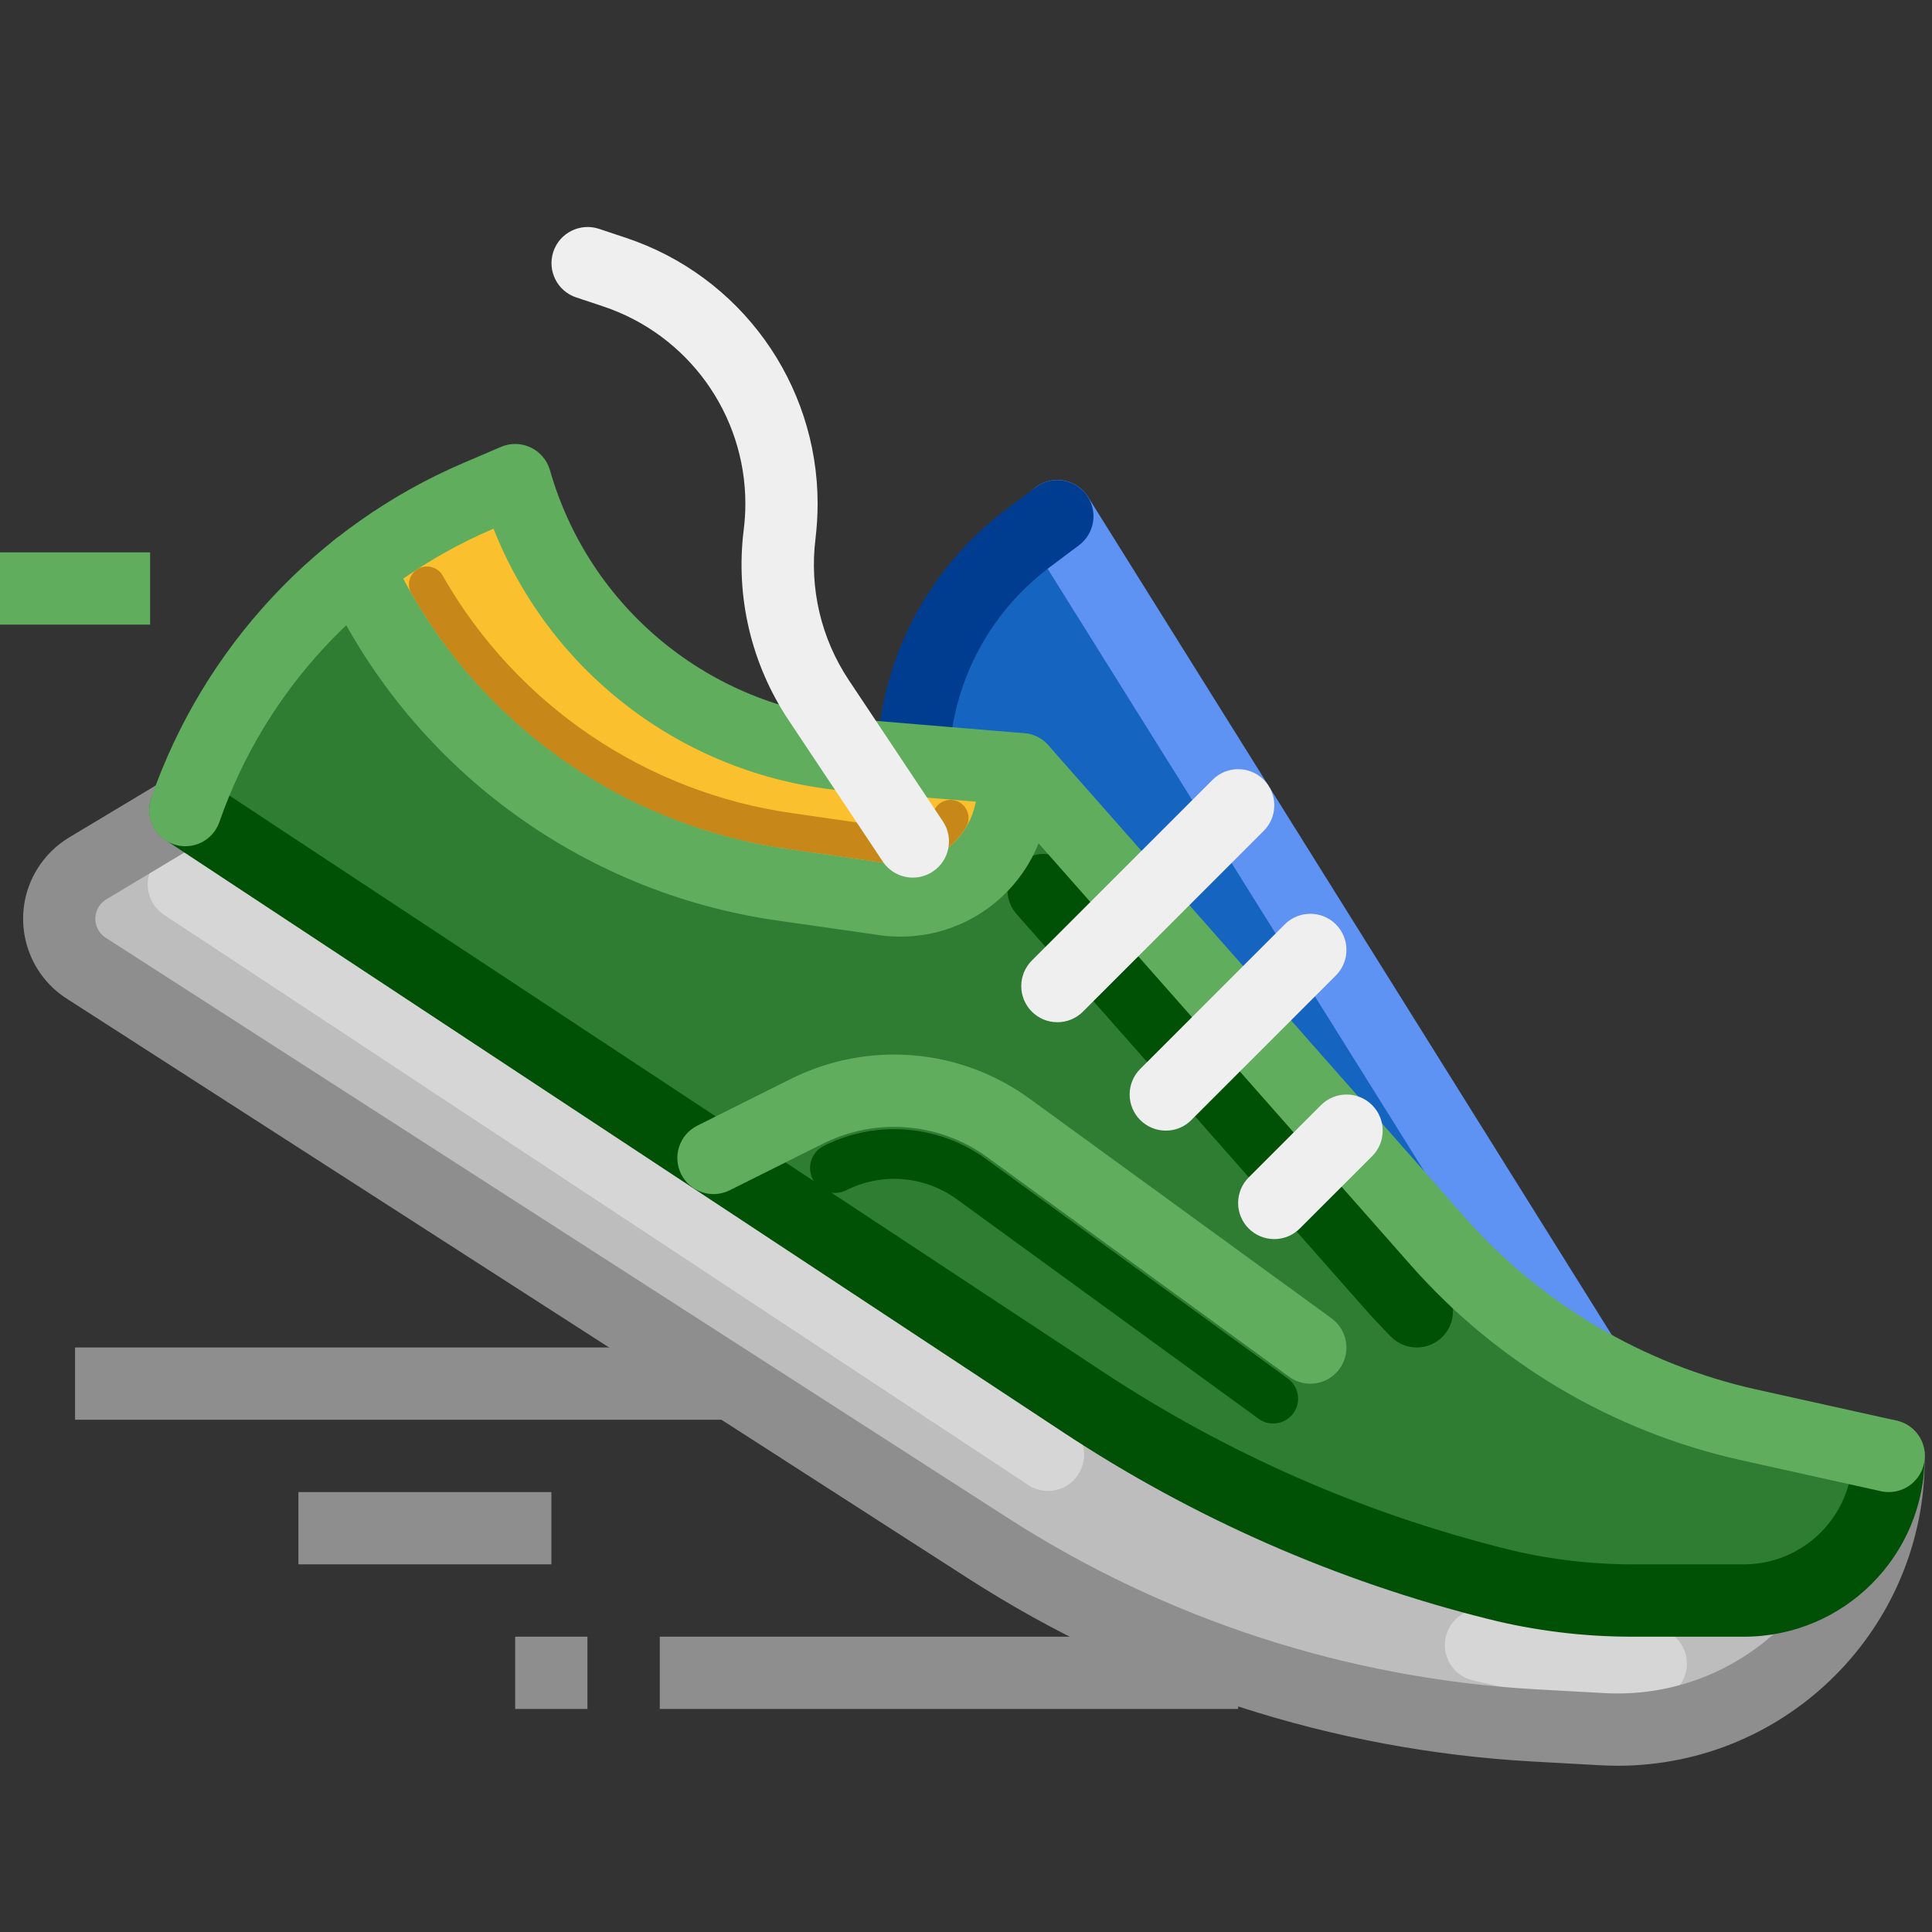 <?xml version="1.0" encoding="utf-8"?>
<!-- Generator: Adobe Illustrator 24.0.3, SVG Export Plug-In . SVG Version: 6.00 Build 0)  -->
<svg version="1.1" id="Layer_1" xmlns="http://www.w3.org/2000/svg" xmlns:xlink="http://www.w3.org/1999/xlink" x="0px" y="0px"
	 viewBox="0 0 2000 2000" style="enable-background:new 0 0 2000 2000;" xml:space="preserve">
<rect x="0" y="0" width="2000" height="2000" fill="#333333" stroke="none"/>
<style type="text/css">
	.st0{fill:#1565C0;}
	.st1{fill:#5E92F3;}
	.st2{fill:#003C8F;}
	.st3{fill:#BDBDBD;}
	.st4{fill:#D6D6D6;}
	.st5{fill:#2E7D32;}
	.st6{fill:#005005;}
	.st7{fill:#FBC02D;}
	.st8{fill:#C88719;}
	.st9{fill:#8E8E8E;}
	.st10{fill:#60AD5E;}
	.st11{fill:#EFEFEF;}
</style>
<g id="flat_copy">
	<path class="st0" d="M1281.7,833.7l-187.1-299.3l-29.9,22.4C991.9,611.4,947.9,696.1,945.1,787l112.1,9.3l122.8,139.1l105.2,119.3
		l105.2,119.3l98.1,111.2c43.9,49.7,95.7,91.8,153.3,124.7L1281.7,833.7z"/>
	<path class="st1" d="M1655.9,1469.8c-12.9,0-25-6.6-31.8-17.6l-14-22.5l-547.2-875.5c-11-17.5-5.6-40.6,11.9-51.6
		c17.5-11,40.6-5.6,51.6,11.9l561.2,898c10.9,17.5,5.6,40.6-11.9,51.6C1669.7,1467.8,1662.8,1469.8,1655.9,1469.8z"/>
	<path class="st2" d="M944.9,833.7c-20.7,0-37.4-16.8-37.4-37.4c0-3.5,0.1-7,0.2-10.4c2.9-102.3,52.5-197.7,134.5-259l29.9-22.4
		c16.5-12.4,40-9,52.4,7.5c12.4,16.5,9,40-7.5,52.4l-29.9,22.4c-63.8,47.6-102.4,121.8-104.6,201.4c-0.1,2.7-0.1,5.4-0.1,8.2
		C982.3,816.9,965.6,833.7,944.9,833.7L944.9,833.7z"/>
	<path class="st3" d="M738.4,1198.9l382.6,252.4c131.1,86.5,276,150.2,428.4,188.3c22.9,5.7,46.2,10.1,69.6,12.9
		c23.4,2.9,47,4.4,70.7,4.3h115.9c82.7,0,149.7-67,149.7-149.7v2.7c0,155-125.6,280.6-280.6,280.6c-5.2,0-10.4-0.1-15.6-0.4
		l-70.4-3.9c-201.1-11.2-395.9-74.3-565.4-183.2L90.4,1003c-28.6-17.5-37.7-54.9-20.1-83.6C75.4,911,82.5,904,90.9,899l101-60.6
		L738.4,1198.9z"/>
	<path class="st4" d="M1708.8,1759.7h-19.2c-55.7,0-111.2-6.9-165.2-20.3c-20.1-4.8-32.5-25-27.7-45.1c4.8-20.1,25-32.5,45.1-27.7
		c0.3,0.1,0.6,0.1,0.9,0.2c48.1,12,97.5,18.1,147,18.1h19.2c20.7,0,37.4,16.8,37.4,37.4S1729.4,1759.7,1708.8,1759.7L1708.8,1759.7z
		"/>
	<path class="st4" d="M1084.9,1543.4c-7.3,0-14.5-2.1-20.6-6.2L169.7,946.9c-17.2-11.4-22-34.6-10.6-51.8
		c11.4-17.2,34.6-22,51.8-10.6l894.6,590.2c17.2,11.4,22,34.6,10.6,51.8C1109.2,1537.1,1097.5,1543.4,1084.9,1543.4L1084.9,1543.4z"
		/>
	<path class="st5" d="M1641.8,1409.9c52.5,30.1,109.2,52,168.2,65.1l145.1,32.2c0,82.7-67,149.7-149.7,149.7h-115.9
		c-23.6,0-47.2-1.4-70.7-4.3c-23.4-2.9-46.7-7.2-69.6-12.9c-152.4-38.1-297.2-101.8-428.4-188.3l-382.6-252.4L191.9,838.4
		C226.2,739.6,288,652.6,370,587.7c81.8,177.2,247.8,300.8,441,328.4L915.4,931c59.3,8.5,115.4-29.3,130-87.4l11.8-47.4l122.8,139.1
		l105.2,119.3l105.2,119.3l98.1,111.2C1532.4,1334.9,1584.2,1377,1641.8,1409.9L1641.8,1409.9z"/>
	<path class="st6" d="M1466.6,1394.9c-10,0-19.5-4-26.5-11c-9.8-9.9-19.5-20.2-28.7-30.7l-359.1-407c-13.7-15.5-12.2-39.1,3.3-52.8
		s39.1-12.2,52.8,3.3l359.1,407c8.3,9.4,16.9,18.6,25.7,27.4c14.6,14.7,14.5,38.3-0.1,52.9C1486,1391,1476.5,1394.9,1466.6,1394.9z"
		/>
	<path class="st7" d="M945.1,787l112.1,9.3l-11.8,47.4c-14.6,58.1-70.7,95.8-130,87.4L811,916.1c-193.2-27.6-359.2-151.2-441-328.4
		c38-30.1,79.8-55,124.4-74.1l39-16.7c45,157.6,182.9,271,346.3,284.6l5.9,0.5L945.1,787z"/>
	<path class="st8" d="M932,894.8c-3.8,0-7.6-0.3-11.4-0.8l-104.3-14.9c-164.2-22.8-308.5-120.6-390.5-264.7c-5.1-9-2-20.4,6.9-25.5
		c9-5.1,20.4-2,25.5,6.9C534.5,729.8,668.8,820.8,821.6,842L925.9,857c16.8,2.3,33.3-5.6,42.1-20c5.4-8.8,16.9-11.6,25.7-6.2
		c8.7,5.3,11.5,16.6,6.4,25.4C985.8,880.1,959.9,894.7,932,894.8z"/>
	<path class="st9" d="M1675.1,1827.9c-6,0-12.1-0.2-18.2-0.5l-70.5-3.9c-207.6-11.6-408.6-76.8-583.5-189.1L70.5,1034.7
		c-46.1-28.5-60.4-89.1-31.9-135.2c8.2-13.3,19.6-24.5,33-32.6l101-60.6c17.7-10.6,40.7-4.9,51.3,12.8c10.6,17.7,4.9,40.7-12.8,51.3
		l-101,60.6c-11.1,6.6-14.7,21-8.1,32.1c1.9,3.2,4.6,6,7.9,8c0.2,0.1,0.5,0.3,0.7,0.4l932.7,599.9
		c164,105.4,352.6,166.5,547.2,177.4l70.5,3.9c134.1,7.4,248.9-95.3,256.3-229.4c0.2-4.5,0.4-9,0.4-13.5v-2.7
		c0-20.7,16.8-37.4,37.4-37.4s37.4,16.8,37.4,37.4v2.7C1992.6,1685.3,1850.5,1827.6,1675.1,1827.9L1675.1,1827.9z"/>
	<path class="st6" d="M1805.5,1694.3h-115.9c-25.2,0-50.3-1.5-75.3-4.6c-25-3.1-49.7-7.6-74.1-13.8
		c-156.5-39.1-305.3-104.5-439.9-193.4l-929-612.9c-17.2-11.4-21.9-34.6-10.5-51.9c11.4-17.2,34.5-21.9,51.7-10.6l929.1,612.9
		c127.6,84.2,268.5,146.2,416.8,183.2c21.4,5.4,43.1,9.4,65,12.1c21.9,2.7,44,4.1,66.1,4.1h115.9c62-0.1,112.2-50.3,112.2-112.2
		c0-20.7,16.8-37.4,37.4-37.4s37.4,16.8,37.4,37.4C1992.5,1610.5,1908.8,1694.2,1805.5,1694.3L1805.5,1694.3z"/>
	<path class="st10" d="M1955.2,1544.6c-2.7,0-5.5-0.3-8.1-0.9l-145.1-32.2c-132.2-29.5-251.7-100-341.4-201.6l-421.4-477.6
		l-162.5-13.5C713,805.2,571.3,700,510.9,547.3l-1.8,0.8c-132.3,56.7-234.6,166.6-281.9,302.6c-6.7,19.6-27.9,30-47.5,23.3
		s-30-27.9-23.3-47.5c0-0.1,0.1-0.2,0.1-0.4C210.7,670.2,328,544.3,479.6,479.3l39-16.7c19-8.1,41,0.7,49.1,19.7
		c0.6,1.4,1.1,2.9,1.6,4.4C610,629.4,734.9,731.9,882.7,744.2l65.4,5.5l112.1,9.3c9.6,0.8,18.6,5.3,25,12.5l431.4,488.9
		c79.2,89.6,184.8,152,301.6,178l145.1,32.2c20.2,4.5,32.9,24.4,28.4,44.6C1987.9,1532.4,1972.7,1544.6,1955.2,1544.6L1955.2,1544.6
		z"/>
	<path class="st10" d="M932.2,969.6c-7.4,0-14.8-0.5-22.1-1.6l-104.3-14.9c-205.9-29-382.9-160.8-469.7-349.7
		c-8.7-18.8-0.5-41,18.3-49.7c18.8-8.7,41-0.5,49.7,18.3c76.2,165.9,231.5,281.6,412.3,307L920.7,894c40.4,5.9,78.6-19.8,88.4-59.4
		l11.8-47.4c5-20,25.3-32.2,45.4-27.2c20,5,32.2,25.3,27.2,45.4l-11.8,47.4C1064.6,921.4,1003,969.6,932.2,969.6z"/>
	<path class="st11" d="M1094.6,1058.2c-20.7,0-37.4-16.8-37.4-37.4c0-9.9,3.9-19.4,11-26.5l187.1-187.1c14.6-14.6,38.3-14.6,52.9,0
		s14.6,38.3,0,52.9l-187.1,187.1C1114,1054.3,1104.5,1058.2,1094.6,1058.2L1094.6,1058.2z"/>
	<path class="st11" d="M1206.8,1170.4c-20.7,0-37.4-16.8-37.4-37.4c0-9.9,3.9-19.4,11-26.5L1330,956.9c14.6-14.6,38.3-14.6,52.9,0
		c14.6,14.6,14.6,38.3,0,52.9l-149.7,149.7C1226.3,1166.5,1216.8,1170.5,1206.8,1170.4L1206.8,1170.4z"/>
	<path class="st11" d="M945,908.5c-12.5,0-24.2-6.2-31.2-16.7l-97.4-146.2c-38.7-58-55.2-128-46.5-197.2c1.1-8.9,1.7-17.9,1.7-26.9
		c0-92.8-59.4-175.2-147.5-204.4l-27.6-9.2c-19.6-6.5-30.2-27.7-23.7-47.3c6.5-19.6,27.7-30.2,47.3-23.7l27.6,9.2
		c118.7,39.4,198.7,150.4,198.7,275.4c0,12.1-0.8,24.2-2.2,36.2c-6.4,51.4,5.8,103.3,34.5,146.4l97.4,146.2
		c11.5,17.2,6.8,40.4-10.4,51.9C959.6,906.3,952.3,908.5,945,908.5L945,908.5z"/>
	<path class="st11" d="M1319.1,1282.7c-20.7,0-37.4-16.8-37.4-37.4c0-9.9,3.9-19.4,11-26.5l74.8-74.8c14.6-14.6,38.3-14.6,52.9,0
		c14.6,14.6,14.6,38.3,0,52.9l-74.8,74.8C1338.5,1278.8,1329,1282.7,1319.1,1282.7L1319.1,1282.7z"/>
	<path class="st10" d="M1356.5,1432.4c-7.9,0-15.6-2.5-22-7.2l-312.2-227.1c-49.7-36.3-115.5-41.7-170.5-14.1l-96.7,48.3
		c-18.6,9.1-41,1.4-50.1-17.1c-9-18.4-1.6-40.5,16.6-49.8l96.7-48.3c80-40.2,175.7-32.3,247.9,20.5l312.2,227.1
		c16.7,12.2,20.4,35.6,8.3,52.3C1379.7,1426.6,1368.5,1432.4,1356.5,1432.4z"/>
	<path class="st6" d="M1318,1473.6c-5.4,0-10.7-1.7-15.1-4.9l-312.2-227.1c-18.9-13.8-41.7-21.3-65.1-21.3
		c-17.2,0-34.2,4.1-49.6,11.8c-12.7,6.5-28.1,1.4-34.6-11.2c-6.5-12.7-1.4-28.1,11.2-34.6c0.1-0.1,0.2-0.1,0.4-0.2
		c22.6-11.3,47.4-17.2,72.6-17.2c34.3,0,67.7,10.9,95.4,31.1l312.2,227.1c11.5,8.4,14,24.4,5.7,35.9
		C1334,1469.7,1326.2,1473.6,1318,1473.6L1318,1473.6z"/>
	<path class="st10" d="M0,571.8h155.4v74.8H0V571.8z"/>
	<g>
		<path class="st9" d="M683,1694.3h598.7v74.8H683V1694.3z"/>
		<path class="st9" d="M533.3,1694.3h74.8v74.8h-74.8V1694.3z"/>
		<path class="st9" d="M308.9,1544.6h261.9v74.8H308.9V1544.6z"/>
		<path class="st9" d="M77.7,1394.9h680.2v74.8H77.7V1394.9z"/>
	</g>
</g>
</svg>
